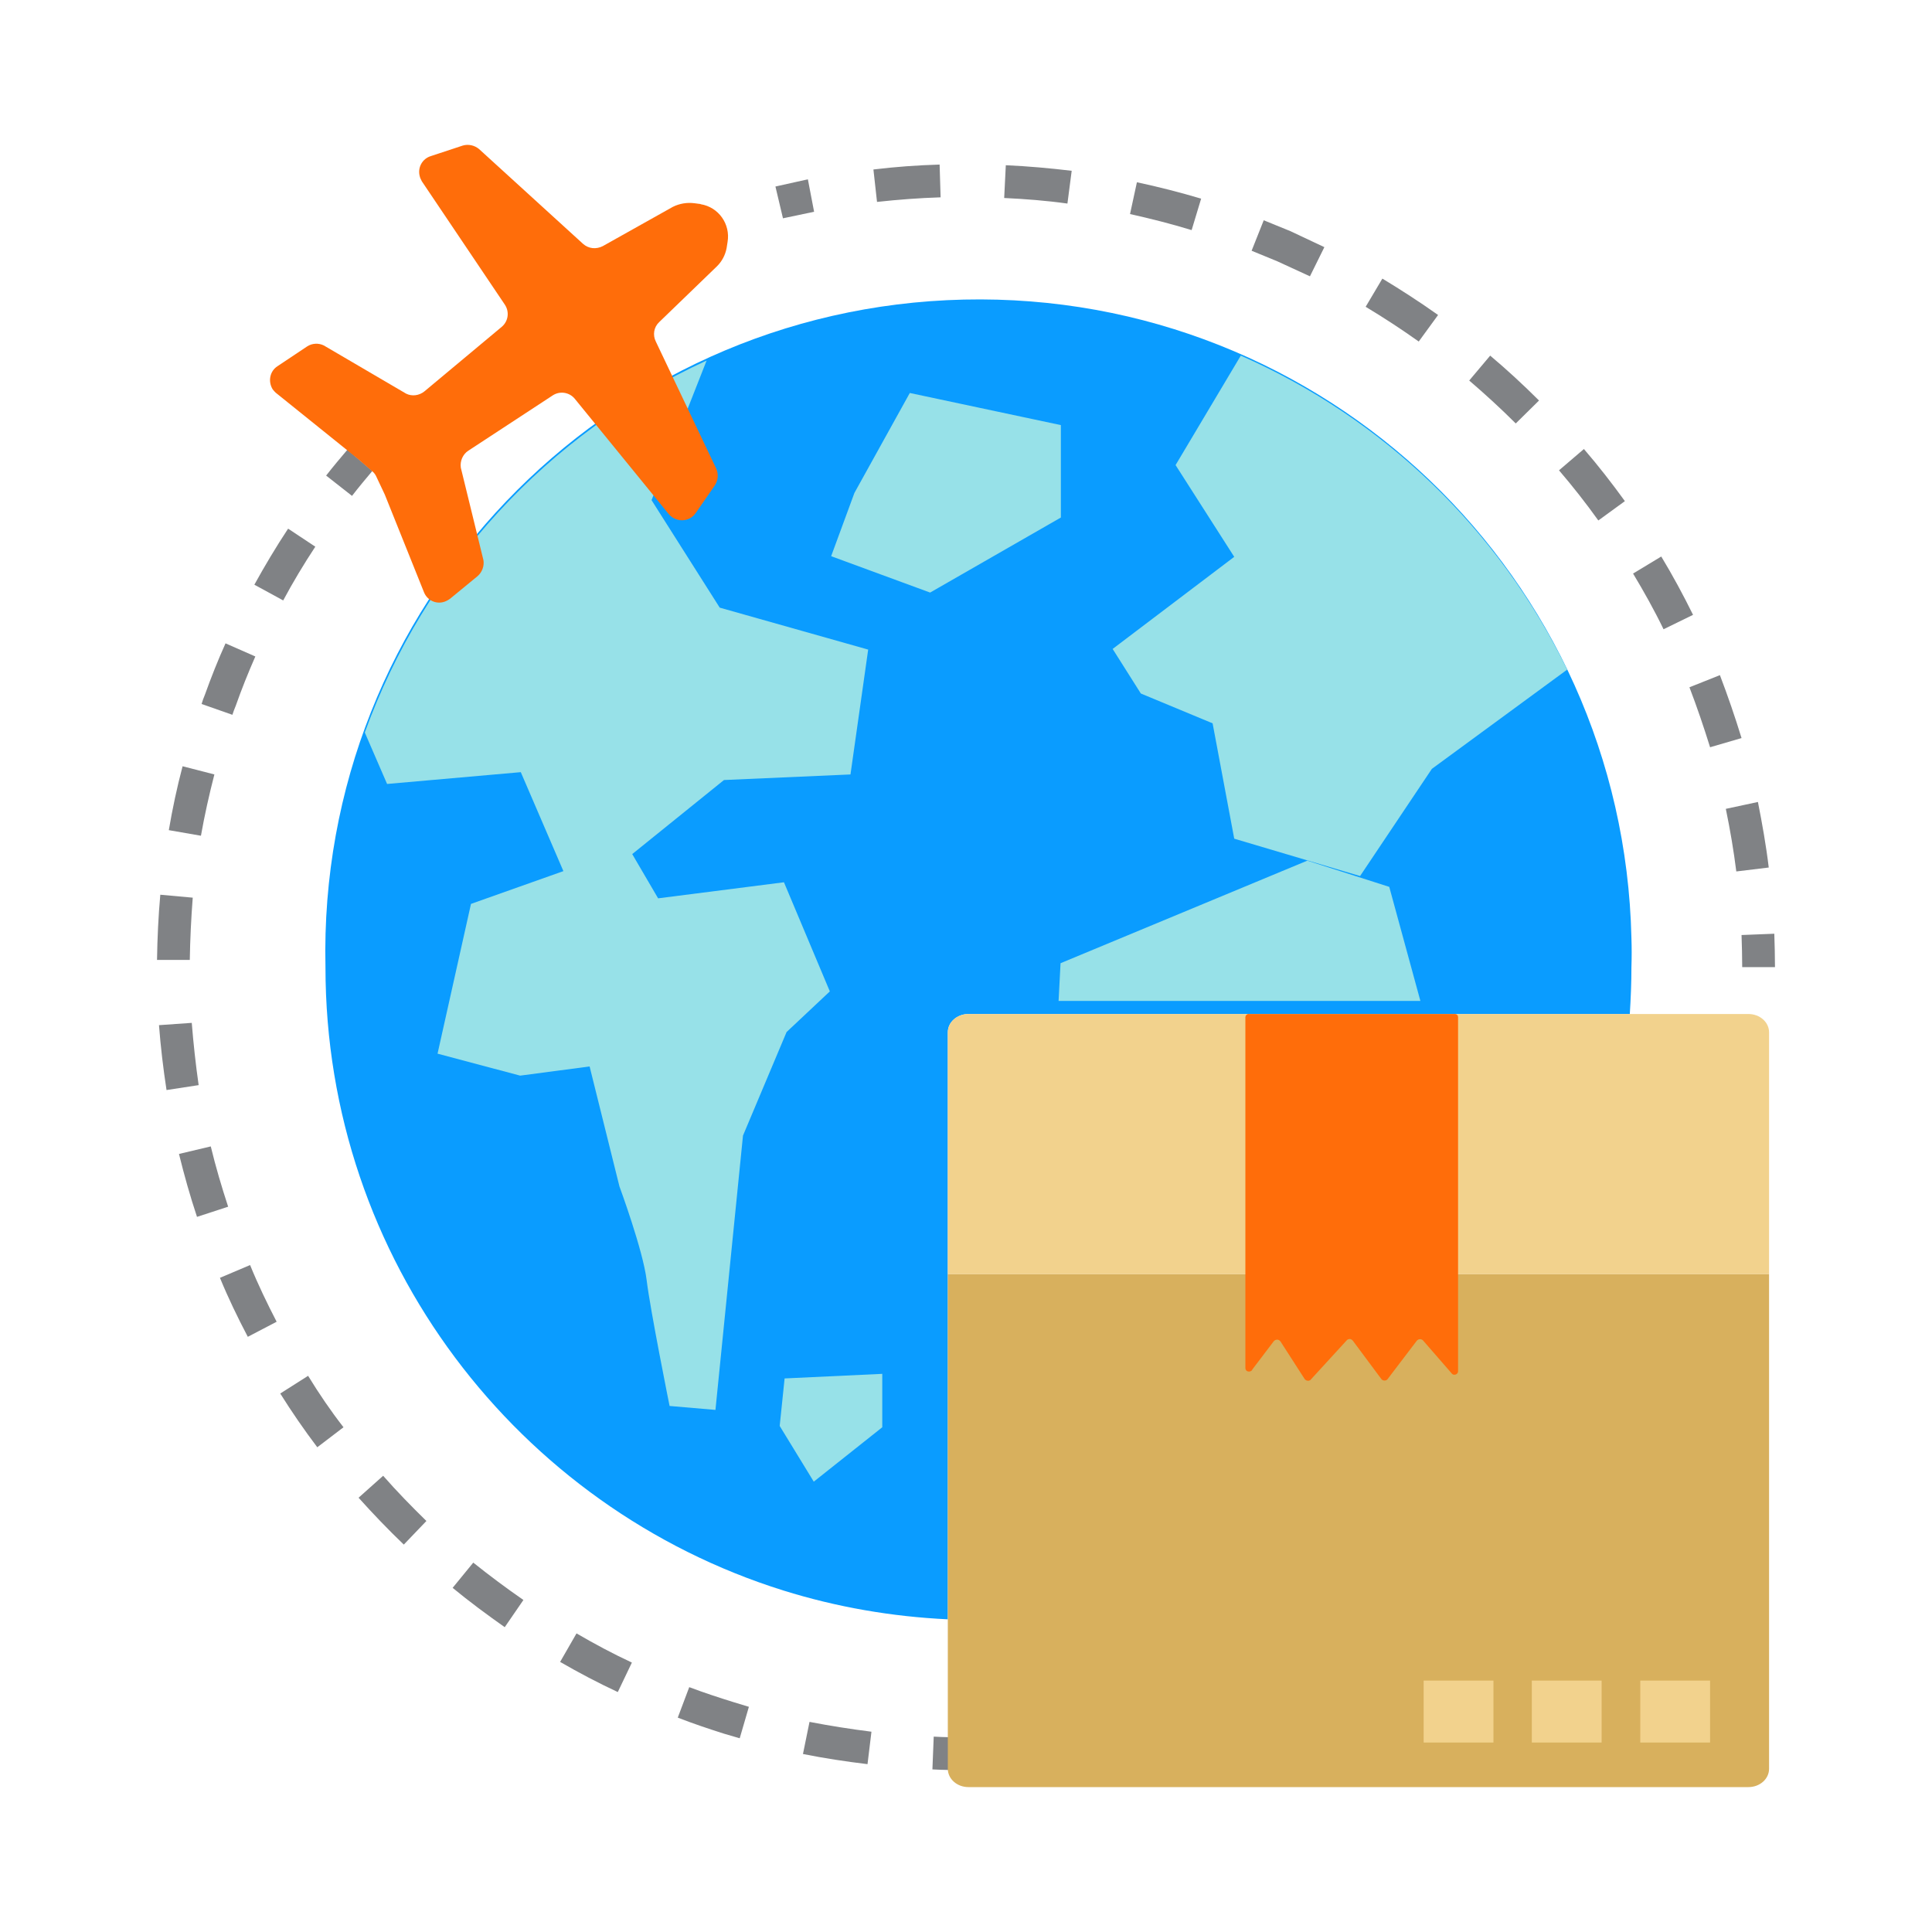 <svg width="160" height="160" viewBox="0 0 160 160" fill="none" xmlns="http://www.w3.org/2000/svg">
<g clip-path="url(#clip0_3032_3440)">
<path d="M64.842 18.079L64.218 15.447L66.905 14.85L67.42 17.537L64.842 18.079ZM146.48 71.844C146.263 70.026 145.937 68.207 145.584 66.416L142.925 66.986C143.278 68.696 143.576 70.433 143.793 72.17L146.48 71.844ZM144.227 61.124C143.685 59.36 143.088 57.623 142.436 55.913L139.912 56.917C140.536 58.546 141.106 60.228 141.622 61.884L144.227 61.124ZM140.211 50.919C139.396 49.264 138.528 47.662 137.578 46.088L135.244 47.499C136.14 48.992 137.008 50.539 137.768 52.113L140.211 50.919ZM134.566 41.502C133.507 40.036 132.367 38.57 131.173 37.186L129.11 38.95C130.25 40.28 131.336 41.664 132.367 43.103L134.566 41.502ZM127.455 33.169C126.152 31.867 124.795 30.618 123.411 29.451L121.674 31.514C123.004 32.654 124.306 33.848 125.528 35.069L127.455 33.169ZM119.096 26.086C117.603 25.027 116.056 24.023 114.482 23.073L113.098 25.407C114.59 26.303 116.083 27.28 117.494 28.284L119.096 26.086ZM109.678 20.468L106.855 19.138L104.657 18.242L103.653 20.766L105.77 21.635L108.484 22.883L109.678 20.468ZM99.473 16.451C97.736 15.935 95.945 15.474 94.154 15.094L93.584 17.727C95.293 18.107 97.003 18.541 98.686 19.056L99.473 16.451ZM88.753 14.144C86.934 13.927 85.116 13.764 83.297 13.683L83.162 16.397C84.899 16.478 86.663 16.614 88.4 16.858L88.753 14.144ZM77.897 16.342L77.815 13.628C75.97 13.683 74.124 13.818 72.333 14.036L72.631 16.722C74.368 16.532 76.132 16.397 77.897 16.342ZM146.941 77.327L144.227 77.435C144.255 78.331 144.282 79.199 144.282 80.095H146.996C146.996 79.172 146.969 78.249 146.941 77.327ZM79.986 143.875C79.118 143.875 78.222 143.875 77.327 143.82L77.218 146.534C78.141 146.589 79.064 146.589 79.986 146.589V143.875ZM72.17 143.413C70.46 143.196 68.723 142.925 67.04 142.599L66.498 145.259C68.262 145.612 70.053 145.883 71.844 146.1L72.17 143.413ZM62.02 141.351L60.771 140.971C59.55 140.591 58.301 140.184 57.08 139.722L56.13 142.246C57.379 142.735 58.681 143.169 59.957 143.576L61.26 143.956L62.02 141.351ZM52.33 137.687C50.756 136.954 49.236 136.14 47.744 135.271L46.387 137.632C47.934 138.528 49.535 139.369 51.163 140.129L52.33 137.687ZM43.347 132.503C41.936 131.526 40.551 130.495 39.194 129.409L37.485 131.499C38.869 132.639 40.334 133.724 41.8 134.756L43.347 132.503ZM35.313 125.962C34.092 124.768 32.871 123.519 31.731 122.217L29.695 124.035C30.89 125.365 32.138 126.668 33.441 127.916L35.313 125.962ZM28.447 118.2C27.389 116.843 26.412 115.405 25.516 113.939L23.209 115.405C24.159 116.924 25.19 118.417 26.276 119.856L28.447 118.2ZM22.91 109.461C22.123 107.941 21.363 106.367 20.712 104.766L18.215 105.824C18.894 107.48 19.681 109.108 20.522 110.709L22.91 109.461ZM18.894 99.934C18.351 98.279 17.862 96.623 17.455 94.941L14.822 95.565C15.257 97.329 15.745 99.066 16.315 100.776L18.894 99.934ZM16.451 89.865C16.207 88.156 16.017 86.419 15.881 84.709L13.167 84.899C13.303 86.69 13.52 88.508 13.791 90.273L16.451 89.865ZM15.962 74.341L13.276 74.097C13.113 75.888 13.031 77.707 13.004 79.498H15.718C15.745 77.815 15.827 76.078 15.962 74.341ZM17.754 64.136L15.121 63.458C14.66 65.195 14.28 66.986 13.981 68.75L16.641 69.212C16.939 67.529 17.32 65.819 17.754 64.136ZM19.518 58.464C20.006 57.08 20.549 55.723 21.146 54.366L18.677 53.28C18.052 54.664 17.482 56.103 16.967 57.541C16.858 57.786 16.777 58.03 16.695 58.301L19.246 59.197C19.328 58.953 19.409 58.708 19.518 58.464ZM26.113 45.274L23.86 43.781C22.856 45.301 21.933 46.848 21.065 48.422L23.453 49.725C24.267 48.205 25.163 46.712 26.113 45.274ZM30.835 39.005L28.773 37.24C28.176 37.946 27.578 38.652 27.009 39.385L29.153 41.067C29.695 40.362 30.265 39.683 30.835 39.005Z" fill="#808285"/>
<path d="M135.108 80.095C135.108 81.398 135.054 82.701 134.973 83.976H80.203C79.254 83.976 78.494 84.655 78.494 85.496V134.104C73.88 133.887 69.293 133.1 64.869 131.716C42.913 124.849 26.954 104.331 26.954 80.095C26.276 50.241 49.942 25.489 79.823 24.81C109.705 24.132 134.43 47.798 135.108 77.68C135.135 78.467 135.135 79.281 135.108 80.095Z" fill="#0A9CFF"/>
<path d="M94.479 57.433L100.423 59.903L102.214 69.456L112.636 72.55L118.58 63.675L129.789 55.452C124.144 43.863 114.563 34.635 102.757 29.451L97.356 38.516L102.214 46.115L92.145 53.742L94.479 57.433ZM68.723 82.103L64.924 73.066L54.502 74.396L52.358 70.732L59.957 64.598L70.433 64.137L71.899 53.796L59.604 50.322L53.959 41.42L55.37 37.865L58.519 29.858C45.328 35.911 35.151 47.011 30.211 60.663L32.057 64.924L43.13 63.947L46.658 72.143L39.005 74.857L36.236 87.26L43.076 89.079L48.829 88.319L51.299 98.252C51.299 98.252 53.253 103.544 53.552 106.014C53.85 108.484 55.452 116.436 55.452 116.436L59.251 116.762L61.531 94.045L65.141 85.469L68.723 82.103ZM73.066 118.2V113.776L64.978 114.156L64.571 118.091L67.393 122.705L73.066 118.2ZM87.857 42.859V35.205L75.346 32.545L70.759 40.823L68.832 46.061L77.028 49.074L87.857 42.859ZM117.63 82.891H87.667L87.83 79.769L108.267 71.275L115.052 73.446L117.63 82.891Z" fill="#97E1E8"/>
<path d="M57.921 16.885L57.514 16.831C56.89 16.75 56.266 16.858 55.723 17.13L49.915 20.386C49.372 20.658 48.748 20.604 48.287 20.196L39.683 12.353C39.303 12.027 38.788 11.919 38.326 12.054L35.694 12.923C34.961 13.14 34.554 13.9 34.771 14.633C34.798 14.768 34.879 14.877 34.934 15.013L41.8 25.217C42.207 25.814 42.099 26.602 41.556 27.063L35.151 32.41C34.717 32.762 34.119 32.844 33.631 32.599L26.819 28.61C26.384 28.393 25.842 28.42 25.434 28.691L22.992 30.32C22.34 30.727 22.178 31.595 22.585 32.247C22.666 32.355 22.748 32.437 22.829 32.518L29.641 38.001L30.835 39.032C30.998 39.167 31.107 39.33 31.188 39.52L31.867 40.959L35.124 49.074C35.422 49.779 36.236 50.105 36.942 49.779C37.05 49.725 37.159 49.671 37.268 49.589L39.547 47.717C39.927 47.391 40.117 46.875 40.036 46.387L38.163 38.733C38.082 38.19 38.326 37.62 38.788 37.322L45.79 32.735C46.387 32.355 47.174 32.491 47.608 33.034L55.37 42.56C55.859 43.157 56.754 43.266 57.352 42.777C57.46 42.696 57.541 42.587 57.623 42.479L59.197 40.199C59.468 39.792 59.523 39.249 59.306 38.788L54.312 28.284C54.04 27.741 54.149 27.09 54.583 26.683L59.387 22.042C59.794 21.635 60.066 21.119 60.174 20.549L60.255 20.034C60.5 18.568 59.523 17.157 58.03 16.912C58.003 16.885 57.949 16.885 57.921 16.885Z" fill="#FF6D0A"/>
<path d="M146.507 85.496V105.525H78.494V85.496C78.494 84.655 79.254 83.976 80.204 83.976H144.797C145.747 83.976 146.507 84.655 146.507 85.496Z" fill="#F2D28D"/>
<path d="M146.507 105.526V146.48C146.507 147.322 145.747 148 144.797 148H80.204C79.254 148 78.494 147.322 78.494 146.48V105.526H146.507Z" fill="#D8B05D"/>
<path d="M117.901 139.179H123.682V144.309H117.901V139.179Z" fill="#F2D28D"/>
<path d="M126.858 139.179H132.639V144.309H126.858V139.179Z" fill="#F2D28D"/>
<path d="M135.841 139.179H141.622V144.309H135.841V139.179Z" fill="#F2D28D"/>
<path d="M120.751 89.947V84.248C120.751 84.085 120.642 83.976 120.48 83.976H120.452H103.436C103.3 83.949 103.164 84.058 103.137 84.22V84.248V113.288C103.137 113.45 103.246 113.586 103.436 113.586C103.544 113.586 103.68 113.532 103.707 113.423L105.498 111.062C105.634 110.926 105.851 110.899 105.987 111.035L106.041 111.089L108.049 114.21C108.158 114.346 108.348 114.4 108.511 114.292C108.538 114.265 108.565 114.265 108.565 114.238L111.523 111.008C111.632 110.872 111.849 110.845 111.985 110.981L112.039 111.035L114.4 114.21C114.509 114.346 114.726 114.373 114.862 114.265C114.889 114.237 114.916 114.238 114.916 114.21L117.331 111.035C117.467 110.872 117.684 110.872 117.82 110.981C117.82 110.981 117.82 110.981 117.847 111.008L120.208 113.722C120.29 113.858 120.48 113.885 120.615 113.803C120.697 113.749 120.751 113.668 120.751 113.559V89.947Z" fill="#FF6D0A"/>
</g>
<defs>
<clipPath id="clip0_3032_3440">
<rect width="136" height="136" fill="white" transform="translate(12 12)"/>
</clipPath>
</defs>
</svg>
